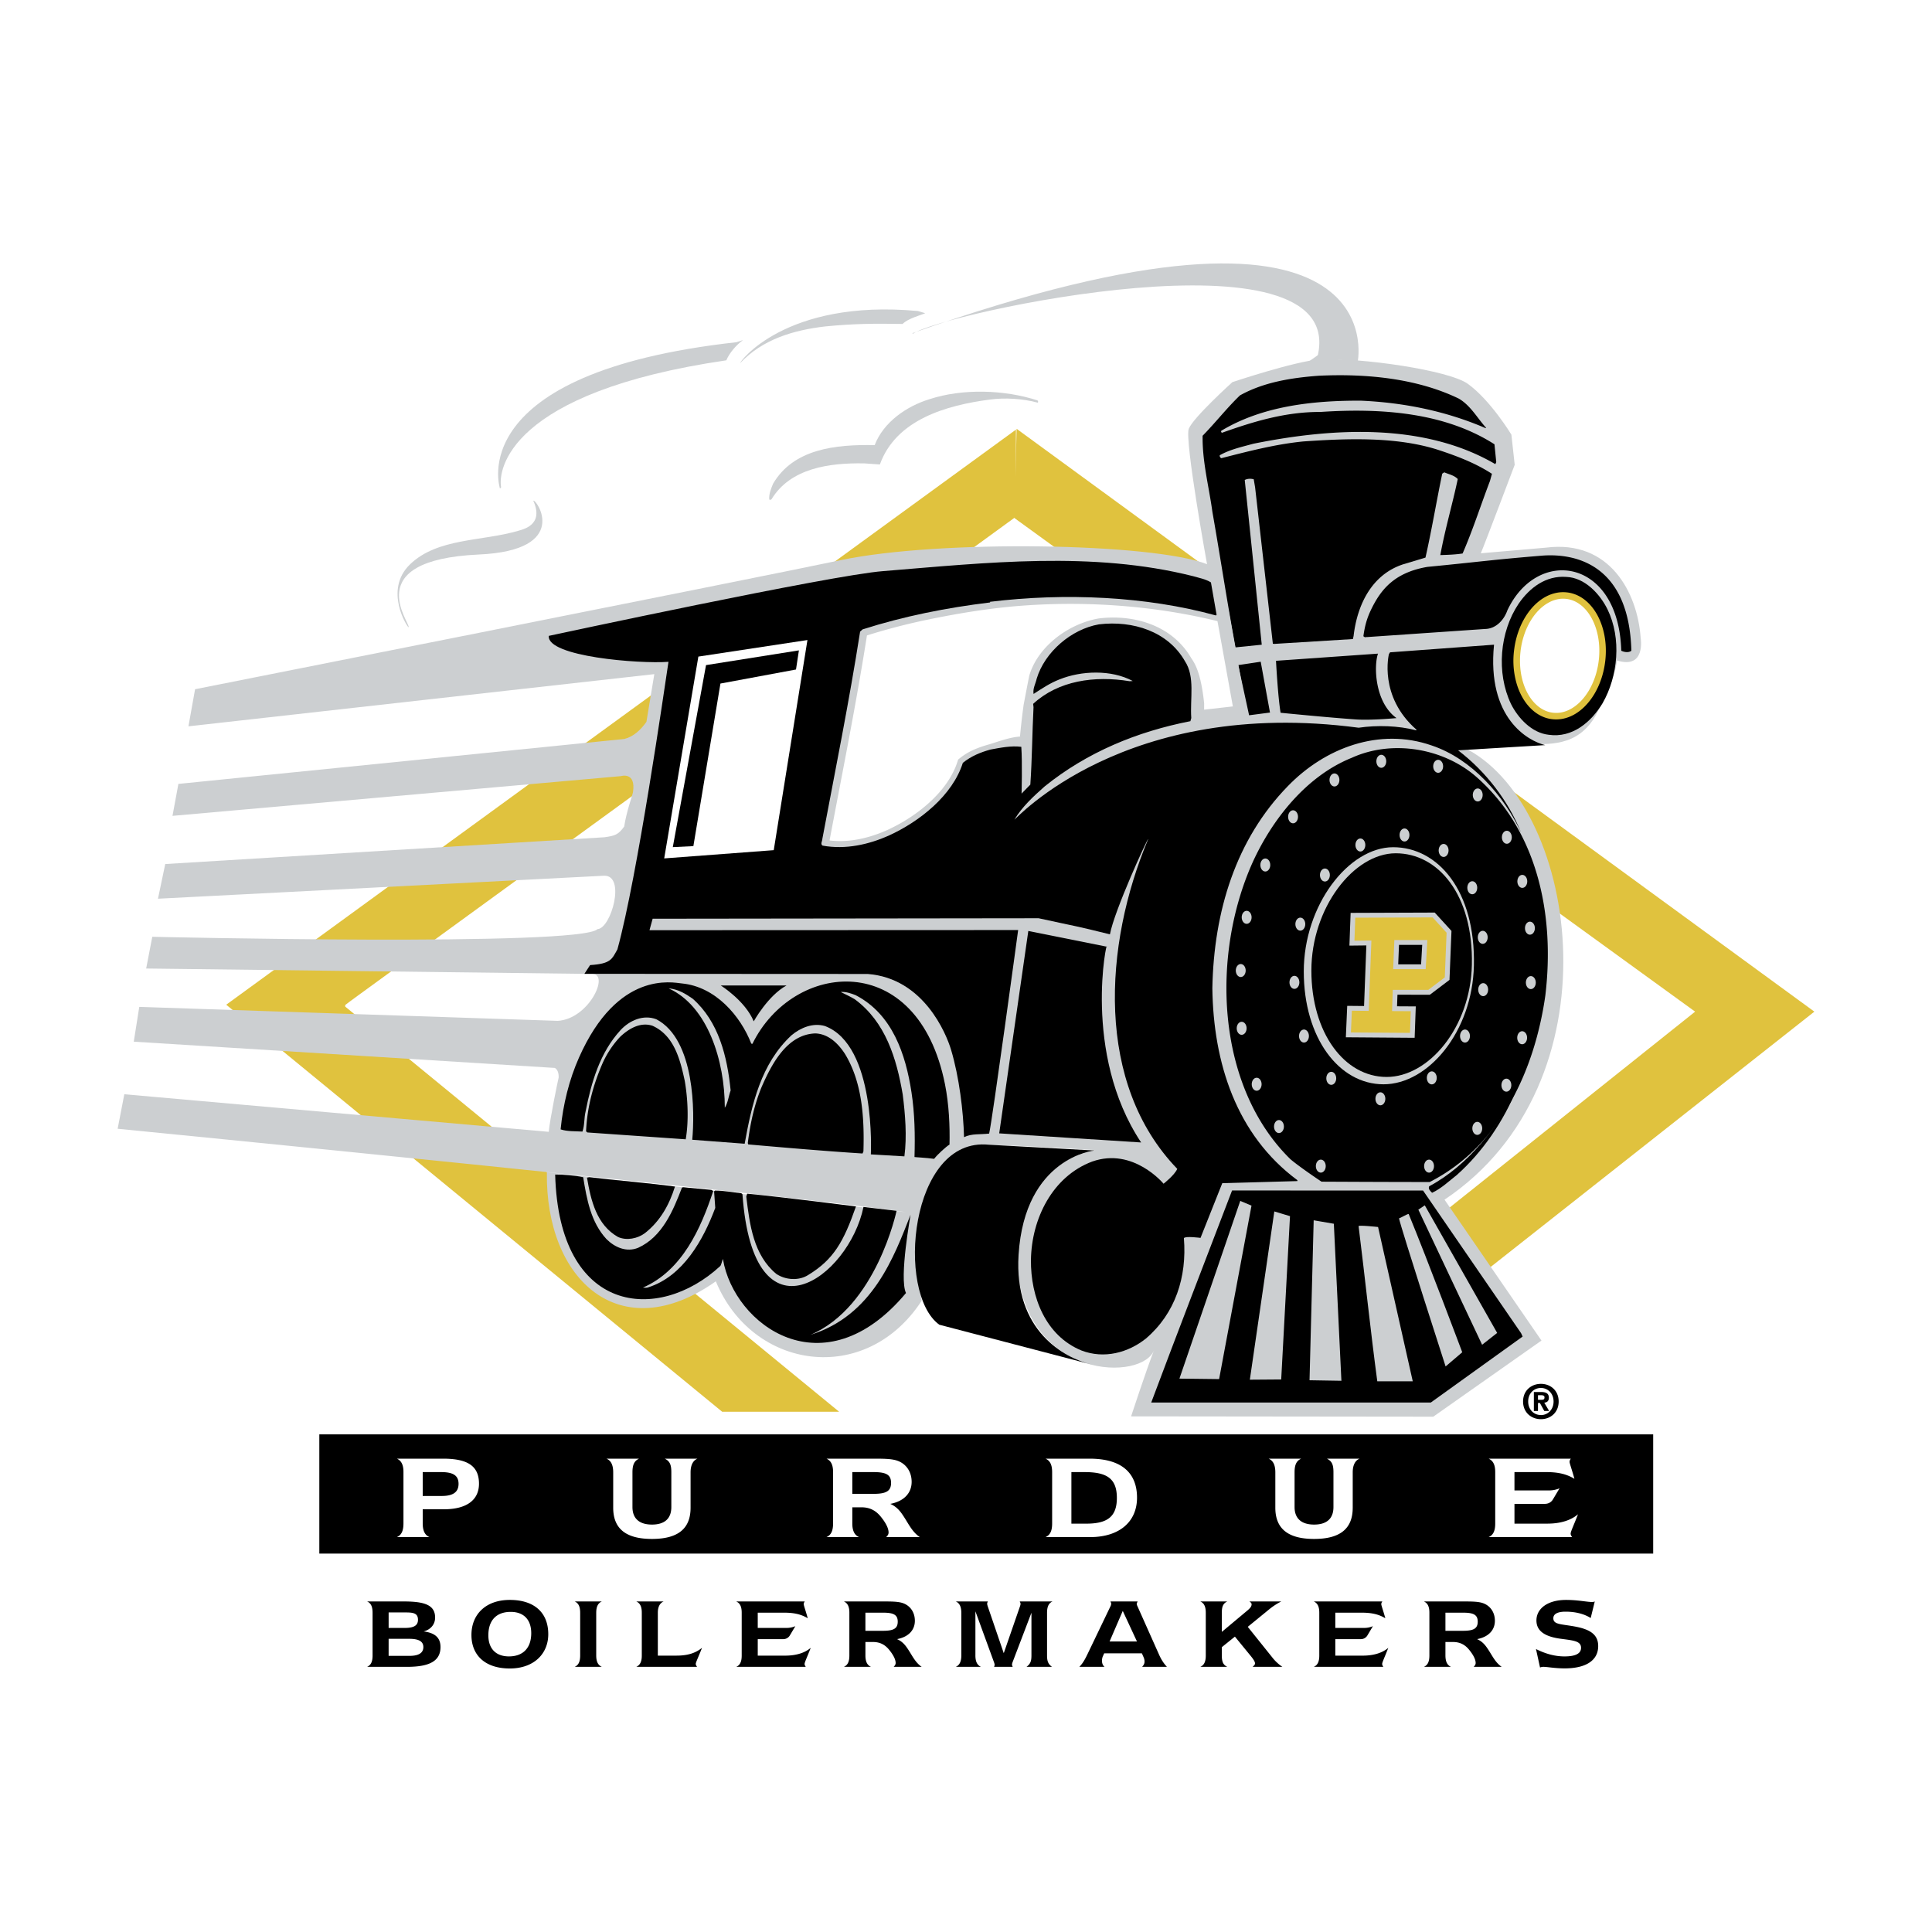 <svg xmlns="http://www.w3.org/2000/svg" width="2500" height="2500" viewBox="0 0 192.756 192.756"><path fill-rule="evenodd" clip-rule="evenodd" fill="#fff" d="M0 0h192.756v192.756H0V0z"/><path fill-rule="evenodd" clip-rule="evenodd" fill="#e0c23e" d="M101.428 42.782l79.592 58.15-32.622 25.728-4.267-5.784 24.992-19.944-67.91-49.244.215-8.906z"/><path d="M101.35 51.558c-66.908 48.714-66.134 48.104-66.908 48.714v.157l49.281 40.424H72.054L22.57 100.241l78.793-57.377-.013 8.694z" fill-rule="evenodd" clip-rule="evenodd" fill="#e0c23e"/><path d="M163.691 63.648c-.316-4.508-3.08-9.815-9.439-9.011l-6.512.564c.359-.828 3.383-8.827 3.383-8.827l-.332-3.013s-2.09-3.449-4.357-5.073c-1.875-1.345-10.631-2.626-14.736-2.429h-.021l-.021.001c-2.496.186-8.701 2.266-8.701 2.266s-3.92 3.541-4.352 4.655c-.43 1.116 1.824 13.507 1.824 13.507-5.449-2.122-26.662-2.468-36.478-.416-10.281 2.148-64.486 12.893-64.486 12.893l-.663 3.701 46.481-5.208-.787 4.762c-.55.772-1.25 1.461-2.197 1.707L17.799 78.21l-.59 3.188 44.736-3.963s1.529-.483 1.207 1.608c-.039.258-.662 1.972-.877 3.422-.6.826-.918.918-1.97 1.068l-43.819 2.672-.725 3.46 44.504-2.294c2.206-.068.704 5.275-.653 5.327-1.677 1.771-44.419.765-44.419.765l-.61 3.166 44.548.542c1.686.059-.384 4.483-3.48 4.68l-41.756-1.395-.549 3.472s42.002 2.615 42.007 2.619c.406.217.391.833.383.965-.054.188-.889 4.223-.987 5.41l-42.346-3.749-.666 3.444s68.138 6.695 78.639 8.322l-35.814-3.993c-.163 10.782 7.322 17.621 16.856 10.891 3.641 8.838 14.946 10.516 20.539 1.938 0 0-2.667-14.049 5.513-15.385 2.223-.361 9.459.28 11.709.342 1.047.028-7.965.271-7.691 11.571.885 11.504 12.617 11.502 13.666 8.355-.846 2.204-2.305 6.652-2.305 6.652l30.146.033 10.797-7.595-9.672-14.057c17.371-11.632 13.424-38.86 2.361-44.886 0 0 6.385-.528 6.727-.539 2.135-.063 5.148 0 6.678-4.426.512-1.482 1.195-2.097 1.449-3.942 2.895.89 2.356-2.25 2.356-2.25z" fill-rule="evenodd" clip-rule="evenodd" fill="#cccfd1"/><path d="M55.39 117.187c.371 13.96 10.269 14.846 16.464 9.133.112-.091.254-.782.276-.693 1.092 6.566 10.052 13.195 18.26 3.379-.71-1.503.486-7.889.453-7.805-1.634 4.175-3.782 10.055-9.995 11.979 6.59-2.782 8.603-12.377 8.603-12.377l-3.301-.383c-1.448 7.026-10.978 14.071-12.074-1.258l-.112-.112c-.898-.089-1.729-.267-2.627-.266l-.09.089.115 1.639c-1.186 3.166-3.201 6.826-6.7 7.931-.157.066-.359.023-.516.023 3.925-1.711 5.783-5.91 7.013-9.638l-.181-.11-2.827-.267-.114.045c-.872 2.269-1.944 4.896-4.368 5.998-1.166.473-2.334-.042-3.165-.872-1.551-1.682-1.958-3.946-2.32-6.168-.786-.18-1.985-.267-2.794-.267z" fill-rule="evenodd" clip-rule="evenodd"/><path d="M91 33.253c.045-.021.067.023.09.045 2.625-1.98 43.273-10.9 40.394 2.127-.027.046-.953.66-.982.707 3.822-.548 2.736-.104 4.959-.062 0 0 4.053-20.001-44.461-2.817zM73.858 36.215c2.219-2.359 5.315-3.283 8.478-3.646 2.737-.274 4.929-.301 7.718-.248.539-.557 1.848-.884 2.254-1.072l-.727-.219c-13.327-1.229-17.88 5.207-17.723 5.185zM49.884 48.746l.112-.135c-.318-1.683.685-9.476 22.47-12.662.303-.735.986-1.522 1.658-2.017l-.66.212c-27.456 3.054-23.58 14.602-23.58 14.602z" fill-rule="evenodd" clip-rule="evenodd" fill="#cccfd1"/><path d="M123.707 39.451c-1.346 1.303-2.422 2.696-3.721 4.023-.043 2.58.635 5.093.973 7.583.793 4.509 1.471 9.021 2.309 13.531l2.617-.266s-1.129-11.003-1.697-16.434c.248-.135.607-.157.898-.068l.137.809 1.77 15.594.141.019 7.846-.483.068-.309c.373-3.192 1.855-6.129 4.93-7.144l2.242-.675c.625-2.763 1.092-5.591 1.672-8.373l.203-.135c.449.2.986.291 1.346.671-.535 2.536-1.271 5.006-1.74 7.587.697-.023 1.504-.046 2.223-.16 1.029-2.358 1.811-4.828 2.729-7.23l.199-.719c-1.684-1.096-3.592-1.813-5.521-2.438-4.109-1.275-8.934-1.089-13.287-.792-2.783.272-5.543.994-8.189 1.671a.26.26 0 0 1-.158-.293c1.031-.583 2.199-.832 3.344-1.147 8.031-1.626 17.098-2.087 24.148 2.035l.092-.204-.178-1.778c-4.941-3.158-11.209-3.637-17.357-3.226-3.521-.017-6.73.974-9.826 2.077-.092-.043-.113-.134-.068-.202 4.037-2.427 8.973-3.018 13.912-3.001 4.441.196 8.617 1.087 12.457 2.743l.045-.044c-.832-.896-1.551-2.241-2.742-2.914-4.131-1.992-9.137-2.501-13.961-2.271-2.788.206-5.524.659-7.856 1.963z" fill-rule="evenodd" clip-rule="evenodd"/><path d="M87.266 44.411c-3.905-.083-8.101.371-10.137 3.852-.202.495-.426 1.011-.381 1.571.069.068.18.023.226-.022 1.881-3.099 5.739-3.643 9.242-3.581l1.57.11c1.611-4.49 6.657-5.91 10.967-6.476 1.502-.204 3.299-.096 4.779.307.068-.044.047-.157-.023-.224-3.299-1.072-7.452-1.203-10.771-.122-2.289.698-4.598 2.296-5.472 4.585zM53.206 49.954c1.123 2.484-1.118 2.874-1.522 3.009-3.611 1.06-8.025.697-10.768 3.335-2.681 2.578-.239 6.351-.149 6.283.201-.427-5.03-6.71 7.014-7.257 9.231-.418 5.74-5.551 5.425-5.37z" fill-rule="evenodd" clip-rule="evenodd" fill="#cccfd1"/><path d="M142.42 56.557c-3.297.563-4.666 2.254-5.65 4.314-.412.864-.613 1.641-.744 2.607.223.157.109.08.4.08l11.748-.806c1.123-.023 1.9-.952 2.213-1.849 2.977-6.358 11.104-5.23 11.367 4.02.268.136.738.224 1.008 0-.225-8.447-5.375-9.733-8.836-9.492-5.026.411-6.569.649-11.506 1.126zM127.764 71.113s4.818.481 7.553.667c1.498.102 4.016-.136 4.016-.136-2.178-1.565-2.279-5.208-1.85-6.431l-10.176.715s.185 3.546.457 5.185zM123.537 66.358l1.086 5.005 2.084-.272-.926-5.071-2.244.338zM124.965 86.062c-4.139 9.251-3.674 22.291 3.785 29.597 1.012.85 3.1 2.237 3.1 2.237s7.205.038 10.795.033c7.064-3.6 10.49-11.233 11.535-18.619.977-8.192-.852-16.538-6.941-21.851-3.279-2.821-8.352-3.69-12.389-1.846-4.532 1.824-7.936 6.16-9.885 10.449zM60.122 106.073c-.917 2.109-1.542 4.354-1.65 6.801l.133.111 9.809.684c.312-1.818.218-4.018-.097-5.835-.451-2.085-1.038-4.508-3.217-5.493-1.211-.403-2.377.295-3.23 1.104a9.558 9.558 0 0 0-1.748 2.628zM76.014 108.386c-.739 1.774-1.162 3.683-1.405 5.657l.043.136c3.771.33 7.63.663 11.402.905l.09-.202c.107-3.457-.144-6.934-1.832-9.717-.673-1.052-1.662-2.016-2.964-2.061-2.849.095-4.371 3.104-5.334 5.282z" fill-rule="evenodd" clip-rule="evenodd"/><path d="M142.59 118.355c-.135.27.135.493.291.65.922-.428 1.66-1.146 2.467-1.776 2.602-2.314 4.684-5.414 5.961-8.557-1.77 3.66-4.862 7.637-8.719 9.683zM108.895 136.136l-15.181-3.969c-4.349-3.143-2.961-18.773 4.937-17.957l10.566.576s-6.975.644-7.594 10.407c-.48 7.603 4.59 10.299 7.272 10.943zM58.566 117.497c.384 2.266.949 4.711 3.104 5.922.853.379 1.952.153 2.67-.386 1.547-1.214 2.443-2.853 3.001-4.649-2.806-.377-5.724-.598-8.553-.932l-.222.045zM142.752 139.931l9.162-6.583-.156-.338-9.779-14.229-19.055-.007c-2.662 6.961-5.451 14.174-8.066 21.157h27.894zM74.457 119.385c.34 2.827.72 5.825 2.989 7.708.922.627 2.292.715 3.233.085 2.488-1.528 3.486-3.273 4.721-6.812 0 0-7.35-.94-10.853-1.272l-.09.291z" fill-rule="evenodd" clip-rule="evenodd"/><path fill-rule="evenodd" clip-rule="evenodd" fill="#cccfd1" d="M141.508 120.687l6.363 13.479 1.502-1.18-7.221-12.729-.644.43zM124.863 120.285l-1.123-.469-6.068 17.73 3.959.047 3.232-17.308zM127.826 137.63l.877-16.293-1.564-.473-2.442 16.789 3.129-.023zM139.576 121.546c.229 1.076 4.652 14.784 4.652 14.784l1.66-1.415s-3.434-9.155-5.346-13.799c-.112-.022-.974.496-.966.43zM133.832 137.76l-.754-15.666-2.012-.346-.414 15.959 3.18.053zM140.951 137.813l-3.461-15.395s-1.988-.217-1.943-.081c.637 5.116 1.184 10.383 1.865 15.476h3.539z"/><path d="M71.909 98.319s2.446 1.529 3.29 3.582c0 0 1.423-2.576 3.275-3.582h-6.565z" fill-rule="evenodd" clip-rule="evenodd"/><path d="M57.766 105.515c-.982 2.214-1.588 4.669-1.832 7.162.65.222 1.481.177 2.178.22.224-.628.155-1.368.311-1.997.58-2.94 1.429-5.881 3.491-8.128.897-.966 2.265-1.574 3.567-1.081 3.879 2.018 3.839 9.382 3.584 12.023l5.23.397c.711-3.951 1.627-7.992 4.675-10.823.919-.764 2.13-1.259 3.32-.925 5.148 1.91 4.595 12.81 4.595 12.81l3.346.197c.266-1.997.083-4.198-.166-6.171-.612-3.591-1.714-7.247-4.792-9.509-.45-.27-.944-.493-1.394-.718.517-.045 1.011.134 1.482.313 3.683 1.902 4.999 5.911 5.577 9.688.328 2.131.366 4.308.301 6.463.047.021 1.172.07 1.958.181.361-.461 1.155-1.18 1.536-1.427.042-1.812-.047-3.984-.451-6.008-2.712-13.591-15.146-12.319-19.215-4.036l-.112-.023c-1.081-2.781-3.582-5.685-6.922-6.005-.924-.091-6.398-1.329-10.267 7.397z" fill-rule="evenodd" clip-rule="evenodd"/><path d="M66.71 98.612c3.897 1.758 5.604 7.23 5.604 11.91.314-.494.379-1.168.582-1.729-.341-3.41-1.198-6.864-3.783-9.149-.74-.517-1.504-.965-2.403-1.032z" fill-rule="evenodd" clip-rule="evenodd" fill="#cccfd1"/><path fill-rule="evenodd" clip-rule="evenodd" d="M31.859 155.002h133.08v-11.894H31.859v11.894zM151.514 60.233c-1.889 2.806-2.246 6.884-.762 10.003.709 1.414 2.078 2.892 3.762 3.073 2.35.338 4.238-1.26 5.377-3.151 1.545-2.692 1.904-6.475.488-9.367-.754-1.526-2.26-3.166-4.107-3.232-2.028-.156-3.667 1.077-4.758 2.674z"/><path d="M154.906 71.433c2.334.272 4.539-2.195 4.926-5.51.387-3.314-1.193-6.224-3.527-6.495-2.332-.271-4.539 2.196-4.924 5.511-.387 3.315 1.191 6.222 3.525 6.494z" fill-rule="evenodd" clip-rule="evenodd" fill="#fff"/><path d="M155.83 71.068c.283-.059.564-.165.836-.308 1.434-.76 2.576-2.606 2.842-4.874v-.002c0-.011-.002.016 0-.022l.004-.009c.178-1.577-.105-3.052-.709-4.163-.584-1.076-1.469-1.806-2.514-1.936l-.021-.002-.021-.003h-.002a2.711 2.711 0 0 0-.863.044 3.15 3.15 0 0 0-.836.309c-1.434.761-2.576 2.606-2.842 4.874v.002c0 .011.002-.016 0 .022l-.002.008c-.051.44-.062.88-.043 1.309.021.426.074.835.158 1.221.404 1.87 1.51 3.279 2.949 3.544.351.063.713.06 1.064-.014zm-1.15.661c-1.727-.301-3.037-1.915-3.5-4.054a8.229 8.229 0 0 1-.129-2.729h-.002c.002-.016.004-.014.008-.045v-.002c.289-2.483 1.57-4.52 3.182-5.375a3.81 3.81 0 0 1 1.01-.369 3.4 3.4 0 0 1 1.066-.054h.002l.025.002.023.003h.004c1.266.158 2.32 1.013 3.004 2.271.664 1.222.979 2.83.787 4.537h.002c0 .016-.004.014-.006.044v.002h-.002c-.289 2.483-1.57 4.52-3.182 5.375h-.002c-.322.171-.66.296-1.008.368-.423.09-.857.098-1.282.026z" fill="#e0c23e"/><path d="M99.369 113.821c-.029-.013-.055-.016-.082-.022l.896-1.203c0-3.326 3.186-18.893 3.186-18.893l.359-.01 2.791.442c1.246.203 2.529.408 3.809.592-.771 6.279-11.041 18.975-10.959 19.094z" fill-rule="evenodd" clip-rule="evenodd" fill="#cccfd1"/><path d="M123.754 71.041l-4.266.483.006-1.325c-.322-3.058-.936-3.812-1.186-4.192-1.688-2.959-5.189-4.077-8.578-3.669-2.736.475-5.605 2.535-6.41 5.207-.111.515-.562 2.896-.562 2.896-.318 2.352-.402 3.701-.402 3.701-1.01-.133-2.5.441-3.449.733-.984.271-1.927.608-2.758 1.283-1.027 3.255-4.322 5.862-7.396 7.256-1.975.879-4.285 1.421-6.596.997-.248-.155-.024-.448-.024-.673 1.293-6.868 2.675-13.691 3.767-20.672l.247-.226c4.083-1.306 8.368-2.166 12.721-2.687v-.066c7.473-.908 15.551-.559 23.156 1.363l1.73 9.591z" fill-rule="evenodd" clip-rule="evenodd" fill="#fff"/><path d="M123.824 71.679l.682-.077-.123-.674-1.729-9.592-.074-.409-.4-.102c-5.516-1.393-11.273-1.968-16.871-1.844a67.404 67.404 0 0 0-3.256.151c-3.348.236-6.488.756-9.779 1.441a62.713 62.713 0 0 0-6.324 1.655c-.308.098-.635.428-.684.738-.832 5.322-1.845 10.606-2.856 15.888-.287 1.5-.579 3.019-.907 4.765l-.013.067v.051c0 .012-.009.021-.019.053-.115.4-.231.801.345 1.164l.104.064.122.023c1.771.325 3.531.123 5.151-.362a15.956 15.956 0 0 0 1.798-.669l.008-.003.005-.002.013-.005c2.296-1.042 4.717-2.743 6.3-4.884.315-.426.598-.869.838-1.324.214-.406.397-.824.544-1.25a5.176 5.176 0 0 1 1.027-.59 9.996 9.996 0 0 1 1.35-.457l.021-.008c.211-.064.35-.111.51-.162.85-.277 1.943-.634 2.65-.55h.002l.037.003.006.001.004.001.006.001h.006l.598.08.08-.644c0-.003.072-1.273.395-3.658.033-.175.441-2.322.557-2.857.529-1.726 2.033-3.18 3.771-4.03a8.29 8.29 0 0 1 1.049-.43 7.518 7.518 0 0 1 1.057-.269h.002c2.27-.27 4.584.186 6.277 1.473v-.001a6.146 6.146 0 0 1 1.636 1.859l.002-.001c-.045-.086.008.02-.002.001l.002-.001.002.004.014.025.014.023c.059.087.039.056.051.077v.002c.244.36.744 1.102 1.031 3.782l-.006 1.305-.002.721.717-.081 4.261-.482zm-3.689-.874l.002-.604v-.018l-.004-.05c-.322-3.047-.945-3.97-1.246-4.417v.001c-.014-.021-.016-.021-.029-.042l-.004-.008v-.001s.002.001 0 .001c-.004-.004-.004-.008-.004-.009l-.002-.001a7.367 7.367 0 0 0-.885-1.228 7.494 7.494 0 0 0-1.084-1.006v-.002c-1.973-1.501-4.635-2.034-7.223-1.723l-.033.005-.018.002h-.002c-.414.073-.83.179-1.24.315-.41.135-.816.302-1.211.495-2.039.999-3.814 2.744-4.447 4.844l-.012.048c-.113.519-.562 2.891-.562 2.897l-.008.048a69.532 69.532 0 0 0-.357 3.133c-.848.058-1.791.366-2.559.617-.182.059-.367.119-.469.15a11.12 11.12 0 0 0-1.525.522 6.37 6.37 0 0 0-1.469.884l-.151.123-.057.182-.003.009a7.45 7.45 0 0 1-.514 1.221 9.054 9.054 0 0 1-.732 1.158c-1.443 1.951-3.673 3.513-5.797 4.477l-.008.002a13.626 13.626 0 0 1-1.655.616c-1.293.386-2.674.574-4.056.407l.004-.057c.268-1.418.579-3.051.896-4.702.993-5.184 1.989-10.372 2.825-15.696a61.639 61.639 0 0 1 6.041-1.571c3.153-.656 6.441-1.186 9.607-1.411a65.777 65.777 0 0 1 3.191-.15c5.357-.119 10.857.413 16.133 1.705l1.535 8.508-2.868.326z" fill="#cccfd1"/><path d="M99.691 113.076l14.16.908c-5.945-8.94-3.338-20.561-3.43-19.533l-7.826-1.569-2.904 20.194z" fill-rule="evenodd" clip-rule="evenodd"/><path d="M145.475 74.86l8.693-.52c-1.689-.403-5.84-2.667-5.109-10.019l-10.375.762-.111.179s-1.061 4.209 2.748 7.537l-.021.067c-1.773-.468-3.906-.533-5.746-.26-23.305-3.095-34.301 9.222-34.348 9.176.762-1.28 1.883-2.314 3.025-3.325 4.238-3.417 9.217-5.465 14.535-6.505l.088-.314c-.137-1.93.4-4.107-.635-5.676-1.688-2.961-5.189-4.079-8.578-3.67-2.736.475-5.404 2.744-6.209 5.417-.111.516-.402.965-.312 1.526.83-.54 1.639-1.08 2.557-1.44 2.221-.9 5.205-.994 7.338.149l-.312.022c-3.504-.578-7.117-.059-9.625 2.257l.037.334c-.131 2.56-.143 5.163-.318 7.722l-.875.899s.086-3.075-.027-4.667c-1.01-.133-2.088.092-3.074.272-.988.271-1.93.654-2.759 1.329-1.029 3.255-4.324 5.863-7.396 7.259-1.973.877-4.284 1.418-6.597.996-.248-.157-.023-.45-.023-.673 1.293-6.869 2.675-13.693 3.766-20.674l.248-.226c4.082-1.307 8.368-2.163 12.721-2.687v-.067c7.473-.908 15.551-.558 22.533 1.363l.066-.068-.564-3.229c-.539-.336-1.189-.448-1.797-.626-10.035-2.523-20.537-1.344-30.903-.5-5.161.388-33.363 6.461-33.363 6.461-.204 2.069 9.023 2.808 11.942 2.588-.4 2.62-3.1 21.476-5.096 28.691-.545.954-.613 1.431-2.724 1.566l-.568.872 28.267.015c5.579.425 7.833 5.957 8.312 7.555.815 2.718 1.233 6.182 1.296 8.727.786-.383 1.588-.247 2.506-.36.312-1.28 2.893-20.305 2.893-20.305l-36.781.015.314-1.145 38.508-.047c4.086.893 3.594.729 7.115 1.606.428-2.341 3.76-9.611 3.826-9.521-4.475 10.62-5.291 24.438 2.893 32.918-.27.629-1.367 1.484-1.367 1.484s-3.025-3.66-7.117-2.214c-3.971 1.486-6.053 5.708-6.115 9.814-.039 3.682 1.447 7.562 5.039 9.038 2.268.872 4.67.219 6.439-1.198 2.914-2.495 4.1-6.108 3.781-10.014.156-.224 1.66-.023 1.66-.023l2.17-5.457 7.494-.21v-.091c-6.109-4.524-8.387-11.727-8.484-19.155.146-7.698 2.361-14.859 7.537-20.163 3.697-3.819 9.127-5.868 14.336-4.056 4.02 1.341 7.211 5.017 8.92 8.673-1.286-3.164-3.466-6.033-6.274-8.184z" fill-rule="evenodd" clip-rule="evenodd"/><path fill-rule="evenodd" clip-rule="evenodd" fill="#fff" d="M69.676 65.508l-3.409 20.135 10.93-.822 3.362-20.965-10.883 1.652z"/><path fill-rule="evenodd" clip-rule="evenodd" d="M67.126 84.518l2.052-.1 2.7-16.22 7.539-1.401.29-1.909-9.267 1.47-3.314 18.16z"/><path d="M151.865 104.185c.271 0 .494-.291.494-.649 0-.36-.223-.652-.494-.652-.273 0-.492.292-.492.652 0 .358.219.649.492.649zM152.732 98.683c.273 0 .494-.291.494-.65s-.221-.649-.494-.649-.496.29-.496.649.223.65.496.65zM152.641 93.254c.273 0 .494-.291.494-.65 0-.359-.221-.651-.494-.651s-.494.292-.494.651c-.001.359.22.65.494.65zM151.879 88.585c.275 0 .496-.291.496-.649 0-.36-.221-.65-.496-.65-.271 0-.492.291-.492.65 0 .358.22.649.492.649zM150.338 84.184c.271 0 .494-.291.494-.65 0-.359-.223-.651-.494-.651-.273 0-.494.292-.494.651 0 .359.22.65.494.65zM147.434 79.964c.273 0 .492-.292.492-.65 0-.359-.219-.65-.492-.65-.271 0-.494.291-.494.65-.001.358.222.65.494.65zM143.484 77.104c.273 0 .496-.291.496-.65 0-.359-.223-.649-.496-.649-.271 0-.494.291-.494.649 0 .36.223.65.494.65zM137.812 76.605c.271 0 .494-.291.494-.65 0-.359-.223-.65-.494-.65s-.492.291-.492.65c0 .359.221.65.492.65zM133.139 78.466c.271 0 .494-.293.494-.65 0-.359-.223-.651-.494-.651-.273 0-.494.292-.494.651 0 .357.22.65.494.65zM129.008 82.142c.273 0 .494-.292.494-.652 0-.357-.221-.649-.494-.649-.271 0-.492.292-.492.649 0 .36.22.652.492.652zM126.24 86.951c.273 0 .494-.291.494-.65s-.221-.65-.494-.65-.494.291-.494.65.221.65.494.65zM124.379 92.171c.273 0 .494-.291.494-.65 0-.359-.221-.65-.494-.65-.271 0-.494.291-.494.65 0 .359.222.65.494.65zM123.789 97.479c.273 0 .494-.291.494-.65s-.221-.649-.494-.649c-.271 0-.494.29-.494.649s.223.65.494.65zM123.881 103.244c.271 0 .494-.292.494-.651 0-.357-.223-.65-.494-.65-.273 0-.494.293-.494.65 0 .359.22.651.494.651zM125.377 108.825c.275 0 .494-.291.494-.65s-.219-.65-.494-.65c-.271 0-.492.291-.492.65s.22.65.492.65zM127.602 113.046c.271 0 .494-.291.494-.65s-.223-.65-.494-.65c-.273 0-.492.291-.492.65s.218.65.492.65zM131.777 116.994c.271 0 .492-.291.492-.65s-.221-.649-.492-.649c-.273 0-.494.29-.494.649s.221.65.494.65zM142.578 116.994c.271 0 .492-.291.492-.65s-.221-.649-.492-.649c-.275 0-.494.29-.494.649s.219.65.494.65zM147.389 113.228c.271 0 .492-.291.492-.65 0-.358-.221-.651-.492-.651-.273 0-.494.293-.494.651 0 .359.22.65.494.65zM140.127 83.957c.273 0 .494-.291.494-.65 0-.36-.221-.651-.494-.651s-.492.291-.492.651c0 .359.219.65.492.65zM135.725 84.956c.273 0 .494-.293.494-.652s-.221-.65-.494-.65c-.271 0-.494.291-.494.65s.222.652.494.652zM132.186 87.95c.273 0 .494-.291.494-.65 0-.359-.221-.65-.494-.65s-.494.291-.494.65c-.001.36.22.65.494.65zM129.734 92.851c.273 0 .494-.29.494-.649s-.221-.65-.494-.65-.494.291-.494.65.221.649.494.649zM129.145 98.66c.273 0 .494-.292.494-.649 0-.359-.221-.652-.494-.652s-.494.293-.494.652c-.001.357.22.649.494.649zM130.098 104.017c.273 0 .494-.293.494-.652s-.221-.65-.494-.65c-.271 0-.494.291-.494.65s.222.652.494.652zM132.822 108.235c.271 0 .492-.291.492-.65s-.221-.65-.492-.65c-.275 0-.496.291-.496.65s.221.65.496.65zM137.723 110.277c.271 0 .492-.291.492-.65s-.221-.649-.492-.649c-.273 0-.496.29-.496.649s.222.65.496.65zM142.85 108.189c.273 0 .494-.291.494-.649 0-.359-.221-.65-.494-.65s-.494.291-.494.65c-.001.358.22.649.494.649zM146.162 104.017c.273 0 .494-.293.494-.652s-.221-.65-.494-.65-.494.291-.494.65.221.652.494.652zM150.293 108.917c.271 0 .492-.292.492-.65 0-.359-.221-.651-.492-.651-.273 0-.496.292-.496.651 0 .358.223.65.496.65zM144.029 85.499c.273 0 .494-.291.494-.65 0-.359-.221-.651-.494-.651-.271 0-.494.292-.494.651 0 .359.223.65.494.65zM146.889 89.22c.273 0 .494-.291.494-.65 0-.359-.221-.65-.494-.65s-.494.291-.494.65c0 .36.22.65.494.65zM147.934 94.168c.271 0 .492-.292.492-.65 0-.36-.221-.652-.492-.652-.275 0-.494.292-.494.652-.001.358.218.65.494.65zM147.979 99.386c.271 0 .492-.29.492-.65 0-.358-.221-.649-.492-.649-.275 0-.496.291-.496.649-.001.36.22.65.496.65z" fill-rule="evenodd" clip-rule="evenodd" fill="#cccfd1"/><path d="M138.037 108.18c4.455 0 8.863-5.241 9.014-11.844.168-7.475-3.596-11.81-8.053-11.81-4.453 0-8.92 5.783-8.92 12.398s3.504 11.256 7.959 11.256z" fill-rule="evenodd" clip-rule="evenodd" fill="#cccfd1"/><path d="M138.346 107.448c4.203 0 8.361-4.945 8.502-11.174.16-7.051-3.391-11.142-7.596-11.142-4.201 0-8.416 5.456-8.416 11.696 0 6.242 3.307 10.62 7.51 10.62z" fill-rule="evenodd" clip-rule="evenodd"/><path d="M134.883 94.1l.1-2.781 8.053-.029 1.535 1.679-.189 4.672-1.803 1.363-3.388-.004-.059 1.639 1.869.01-.096 2.649-6.377-.047.115-2.654 1.682.016.246-6.531-1.688.018zm4.463-.073l-.098 2.425h2.764l.139-2.425h-2.805z" fill-rule="evenodd" clip-rule="evenodd" fill="#e0c23e"/><path d="M134.641 94.091l.102-2.781.008-.233h.232l8.053-.029.107-.001.072.079 1.533 1.68.066.073-.004.1-.189 4.672-.004.113-.092.069-1.803 1.364-.064.049h-.08l-3.154-.004-.041 1.157 1.621.009.248.001-.008.249-.096 2.648-.008.234-.234-.001-6.377-.047-.252-.002.01-.25.115-2.653.01-.233.234.002 1.447.014.229-6.044-1.438.016-.252.002.009-.253zm.576-2.532l-.084 2.295 1.438-.016.254-.002-.01.252-.248 6.532-.008.235-.234-.002-1.449-.014-.094 2.17 5.893.043.078-2.165-1.621-.009-.248-.001.008-.249.059-1.639.008-.233.234.001 3.307.003 1.646-1.245.18-4.459-1.395-1.527-7.714.03zm4.361 2.71l-.078 1.942h2.283l.111-1.942h-2.316zm-.572 2.173l.1-2.425.008-.232h3.293l-.014.255-.139 2.424-.014.229h-3.245l.011-.251z" fill="#cccfd1"/><path d="M42.844 153.356h-3.248c.473-.211.657-.646.657-1.369v-5.141c0-.686-.208-1.118-.657-1.315H44.2c2.393 0 3.589.684 3.589 2.498 0 1.604-1.196 2.552-3.51 2.552h-2.104v1.406c0 .724.21 1.172.669 1.369zm1.237-4.103c1.118 0 1.669-.381 1.669-1.21 0-.843-.552-1.172-1.748-1.172h-1.828v2.382h1.907zM65.046 153.54c-2.605 0-3.867-1.025-3.867-3.116v-3.525c0-.724-.21-1.17-.671-1.367h3.25c-.488.223-.658.63-.658 1.367v3.458c0 1.132.669 1.75 1.946 1.75 1.275 0 1.933-.605 1.933-1.75v-3.458c0-.684-.105-1.104-.658-1.367h3.262c-.446.184-.684.657-.684 1.367v3.525c0 2.091-1.25 3.116-3.853 3.116zM85.707 153.356h-3.248c.473-.211.657-.646.657-1.369v-5.116c0-.71-.198-1.129-.657-1.34h4.615c1.014 0 1.816 0 2.394.184.908.289 1.486 1.091 1.486 2.131 0 1.104-.749 1.934-2.131 2.196.672.301 1.013.75 1.369 1.303.485.749.84 1.512 1.577 2.012h-3.354c.16-.158.238-.29.238-.461 0-.395-.251-.935-.789-1.591-.513-.632-1.131-.921-1.92-.921h-.909v1.604c0 .723.211 1.171.672 1.368zm1.42-4.314c1.25 0 1.774-.249 1.774-1.091 0-.843-.524-1.08-1.774-1.08h-2.092v2.171h2.092zM113.441 149.423c0 2.395-1.748 3.934-4.682 3.934h-4.445c.475-.211.658-.646.658-1.369v-5.089c0-.724-.184-1.156-.658-1.367h4.406c3.13-.001 4.721 1.379 4.721 3.891zm-5.062 2.592c2.078 0 3.051-.67 3.051-2.564 0-1.947-1.012-2.579-3.209-2.579h-1.328v5.144h1.486v-.001zM131.107 153.54c-2.604 0-3.867-1.025-3.867-3.116v-3.525c0-.724-.211-1.17-.67-1.367h3.248c-.486.223-.658.63-.658 1.367v3.458c0 1.132.672 1.75 1.947 1.75s1.932-.605 1.932-1.75v-3.458c0-.684-.104-1.104-.656-1.367h3.26c-.445.184-.682.657-.682 1.367v3.525c0 2.091-1.25 3.116-3.854 3.116zM149.178 152.015v-5.144c0-.71-.197-1.129-.658-1.34h8.207a.51.51 0 0 0-.131.316c0 .156.209.696.486 1.696-.881-.541-1.803-.673-2.867-.673h-3.117v1.83h3.445a2.71 2.71 0 0 0 1.053-.211l-.658 1.104c-.17.289-.461.447-.816.447h-3.023v1.973h3.287c1.303 0 2.342-.329 3.051-.934-.434 1.117-.734 1.735-.734 1.933 0 .105.051.21.143.343h-8.324c.458-.196.656-.63.656-1.34z" fill-rule="evenodd" clip-rule="evenodd" fill="#fff"/><path d="M37.172 165.161v-4.244c0-.592-.142-.965-.548-1.14h3.641c2.05 0 3.146.327 3.146 1.611 0 .658-.417 1.185-1.14 1.382 1.14.142 1.678.637 1.678 1.557 0 1.393-1.096 1.974-3.333 1.974h-3.992c.396-.175.548-.536.548-1.14zm3.696.044c.911 0 1.37-.296 1.37-.878 0-.569-.471-.822-1.403-.822h-2.062v1.7h2.095zm-.471-2.786c.887 0 1.305-.24 1.305-.812 0-.613-.396-.733-1.173-.733h-1.755v1.545h1.623zM50.863 166.465c-2.445 0-3.827-1.304-3.827-3.344 0-2.071 1.447-3.497 3.827-3.497 2.446 0 3.838 1.271 3.838 3.42 0 1.974-1.458 3.421-3.838 3.421zm2.139-3.519c0-1.361-.757-2.128-2.05-2.128-1.426 0-2.228.844-2.228 2.337 0 1.336.756 2.105 2.051 2.105 1.415.001 2.227-.846 2.227-2.314zM59.485 160.917v4.244c0 .604.166.965.56 1.14h-2.709c.395-.175.548-.536.548-1.14v-4.244c0-.604-.153-.965-.548-1.14h2.709c-.394.175-.56.536-.56 1.14zM63.484 159.777h2.729c-.384.164-.581.548-.581 1.118v4.287h1.854c1.041 0 1.853-.209 2.554-.778-.363.933-.625 1.447-.625 1.61 0 .089.055.176.132.286h-6.063c.382-.175.548-.536.548-1.118v-4.287c0-.593-.166-.943-.548-1.118zM74 165.183v-4.287c0-.594-.164-.943-.548-1.118h6.842a.433.433 0 0 0-.108.263c0 .132.174.581.404 1.415-.733-.449-1.502-.56-2.389-.56h-2.6v1.523h2.874c.382 0 .657-.087.877-.175l-.548.921a.755.755 0 0 1-.68.372h-2.523v1.646h2.742c1.086 0 1.952-.273 2.544-.778-.362.933-.614 1.447-.614 1.61 0 .089.043.176.12.286h-6.94c.383-.164.547-.527.547-1.118zM86.901 166.301h-2.708c.395-.175.548-.536.548-1.14v-4.266c0-.594-.164-.943-.548-1.118h3.848c.846 0 1.514 0 1.997.152.757.242 1.238.911 1.238 1.776 0 .922-.625 1.612-1.776 1.831.56.252.846.626 1.142 1.086.404.625.702 1.262 1.315 1.678h-2.795c.13-.132.197-.24.197-.382 0-.33-.208-.781-.658-1.329-.429-.526-.943-.767-1.601-.767h-.757v1.338c-.001.605.174.977.558 1.141zm1.185-3.596c1.042 0 1.481-.209 1.481-.911 0-.701-.439-.898-1.481-.898h-1.744v1.81h1.744v-.001zM97.316 165.161c0 .604.176.976.559 1.14h-2.521c.383-.164.558-.536.558-1.14v-4.244c0-.604-.175-.976-.558-1.14h3.212a.436.436 0 0 0-.078.229c0 .055.023.144.068.285l1.588 4.648 1.625-4.691a.946.946 0 0 0 .053-.221.528.528 0 0 0-.086-.251h3.277c-.395.175-.549.536-.549 1.14v4.244c0 .548.1.865.494 1.14h-2.543c.416-.308.492-.613.492-1.14v-4.256l-1.887 4.946c-.031.099-.053.163-.053.219a.43.43 0 0 0 .076.23H99.18a.855.855 0 0 0 .057-.197 1.03 1.03 0 0 0-.066-.263l-1.854-5.078v4.4h-.001zM116.426 166.301h-2.477c.164-.175.242-.329.242-.526 0-.164-.045-.317-.078-.395l-.188-.428h-3.76l-.143.317a1.172 1.172 0 0 0-.076.428c0 .265.088.462.252.604h-2.512c.33-.329.547-.724.768-1.173l2.312-4.814a.76.76 0 0 0 .1-.307c0-.044-.021-.109-.076-.229h2.709c-.045.108-.088.186-.088.241 0 .055.031.153.1.295l2.148 4.814c.21.461.462.855.767 1.173zm-2.992-2.533l-1.416-3.048-1.314 3.048h2.73zM122.449 166.301h-2.695c.395-.175.547-.536.547-1.14v-4.244c0-.604-.152-.965-.547-1.14h2.695c-.449.207-.547.558-.547 1.14v1.896l2.555-2.137c.273-.23.416-.406.416-.615 0-.109-.076-.186-.219-.284h3.18a6.691 6.691 0 0 0-1.184.768l-2.16 1.765 2.434 3.037a4.3 4.3 0 0 0 1.02.954h-2.973c.154-.132.242-.219.242-.339 0-.176-.152-.406-.428-.748l-1.578-1.928-1.305 1.052v.823c0 .58.098.931.547 1.14zM131.625 165.183v-4.287c0-.594-.164-.943-.549-1.118h6.844a.434.434 0 0 0-.111.263c0 .132.176.581.406 1.415-.734-.449-1.502-.56-2.391-.56h-2.6v1.523h2.873c.385 0 .658-.087.877-.175l-.547.921a.753.753 0 0 1-.68.372h-2.523v1.646h2.744c1.084 0 1.951-.273 2.543-.778-.361.933-.613 1.447-.613 1.61 0 .089.043.176.119.286h-6.941c.385-.164.549-.527.549-1.118zM144.77 166.301h-2.707c.393-.175.547-.536.547-1.14v-4.266c0-.594-.164-.943-.547-1.118h3.848c.844 0 1.514 0 1.994.152.758.242 1.24.911 1.24 1.776 0 .922-.625 1.612-1.775 1.831.559.252.842.626 1.139 1.086.406.625.701 1.262 1.316 1.678h-2.797c.133-.132.199-.24.199-.382 0-.33-.209-.781-.658-1.329-.428-.526-.945-.767-1.602-.767h-.756v1.338c0 .605.174.977.559 1.141zm1.183-3.596c1.043 0 1.48-.209 1.48-.911 0-.701-.438-.898-1.48-.898h-1.742v1.81h1.742v-.001zM156.096 165.261c1.096 0 1.645-.287 1.645-.856 0-.691-.77-.735-2.062-.91-1.602-.22-2.389-.801-2.389-1.82 0-1.173 1.096-2.05 2.959-2.05 1.195 0 2.082.207 2.588.207a.63.63 0 0 0 .273-.054l-.406 1.654c-.635-.404-1.49-.635-2.51-.635-.799 0-1.217.23-1.217.658 0 .635.756.569 2.139.821 1.557.285 2.336.822 2.336 1.952 0 1.403-1.176 2.226-3.346 2.226-.988 0-1.721-.153-2.127-.153a.863.863 0 0 0-.33.066l-.404-1.843c.985.494 1.917.737 2.851.737zM155 139.828c0 .811-.576 1.355-1.26 1.355v-.005c-.705.005-1.273-.54-1.273-1.351 0-.809.568-1.35 1.273-1.35.684.002 1.26.543 1.26 1.351zm-1.555.15h.191l.439.797h.484l-.488-.83c.254-.02.459-.145.459-.493 0-.432-.291-.571-.781-.571h-.715v1.895h.41v-.798h.001zm0-.322v-.456h.283c.156 0 .367.014.367.209 0 .211-.109.247-.291.247h-.359zm2.063.172c0-1.112-.832-1.761-1.768-1.761-.945 0-1.783.648-1.783 1.761s.838 1.765 1.783 1.765c.936 0 1.768-.652 1.768-1.765z" fill-rule="evenodd" clip-rule="evenodd"/></svg>